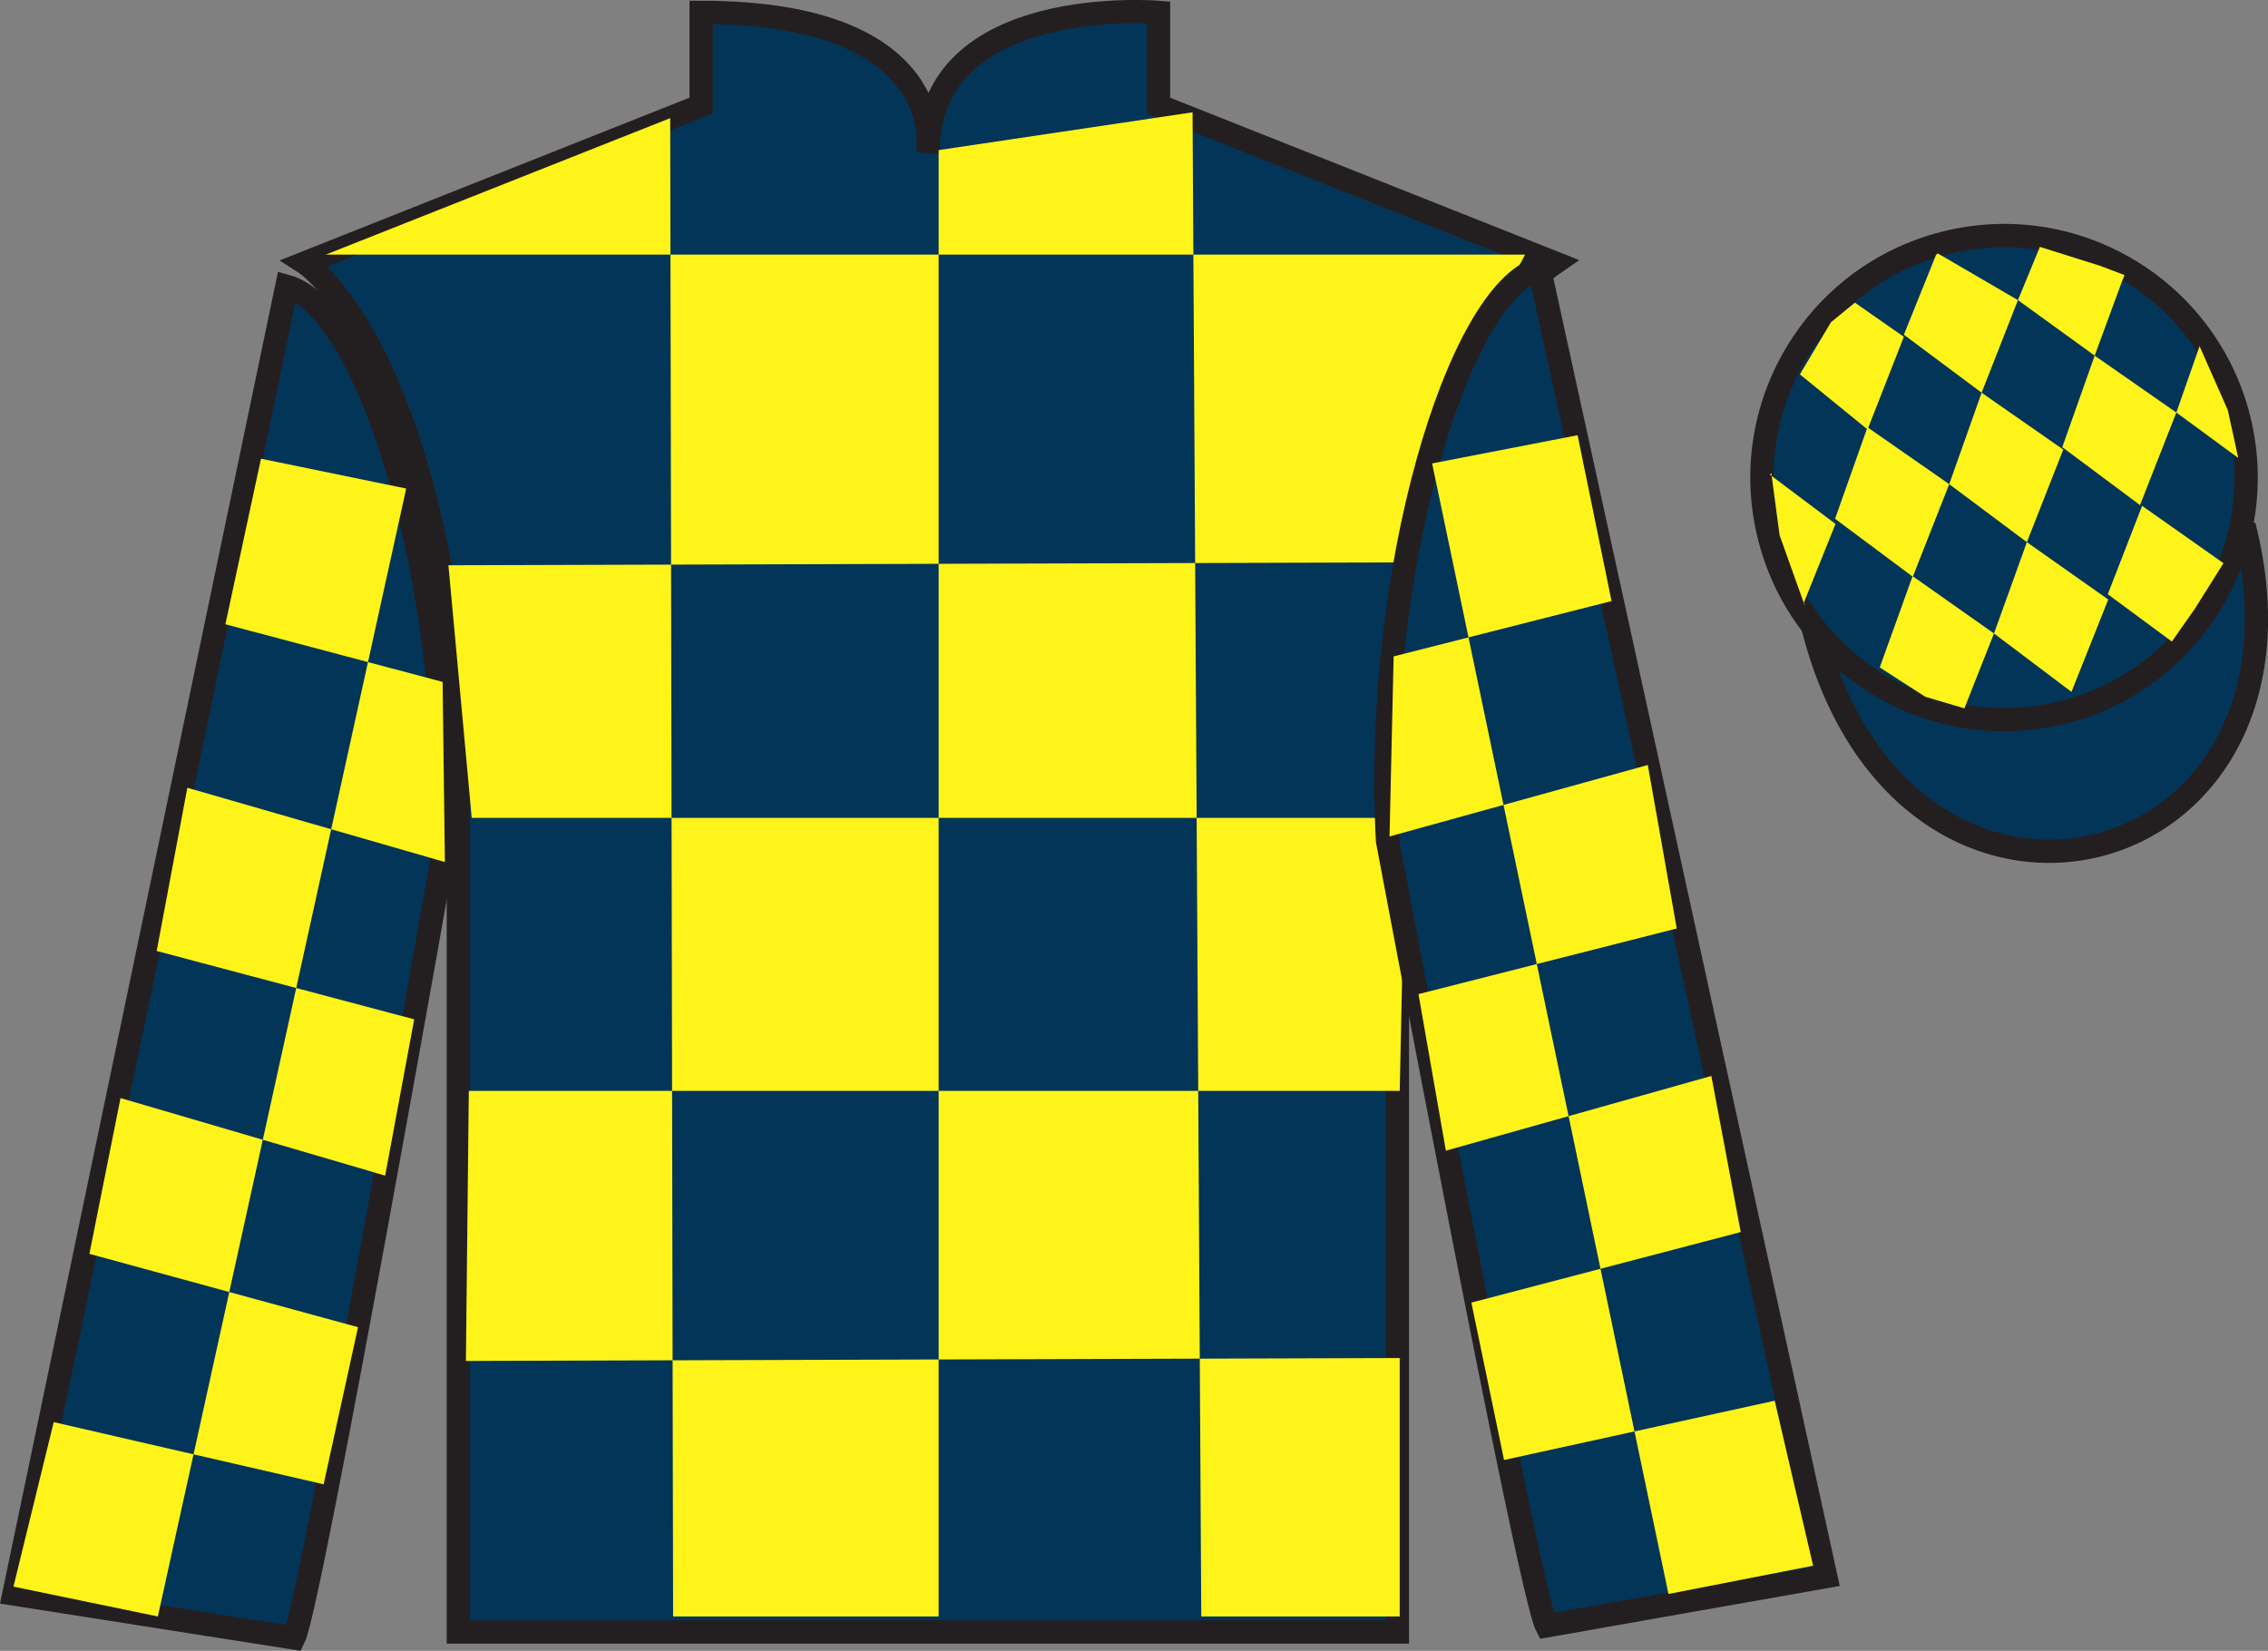 <?xml version="1.0" encoding="UTF-8"?>
<svg xmlns="http://www.w3.org/2000/svg" xmlns:xlink="http://www.w3.org/1999/xlink" width="97.32pt" height="70.84pt" viewBox="0 0 97.32 70.84" version="1.1">
<rect x="0" y="0" width="97.32" height="70.84" fill="#808080" stroke="none"/>
<g id="surface0">
<path style="fill-rule:nonzero;fill:rgb(1.442%,20.818%,34.409%);fill-opacity:1;stroke-width:10;stroke-linecap:butt;stroke-linejoin:miter;stroke:rgb(13.73%,12.16%,12.549%);stroke-opacity:1;stroke-miterlimit:4;" d="M 778.008 438.986 C 817.734 283.361 1001.68 330.939 962.891 482.97 " transform="matrix(0.1,0,0,-0.1,0,70.84)"/>
<path style=" stroke:none;fill-rule:nonzero;fill:rgb(1.442%,20.818%,34.409%);fill-opacity:1;" d="M 13.086 11.281 C 13.086 11.281 18.168 14.531 19.668 29.863 C 19.668 29.863 19.668 44.863 19.668 70.031 L 59.961 70.031 L 59.961 29.695 C 59.961 29.695 61.75 14.695 66.711 11.281 L 49.711 4.531 L 49.711 0.531 C 49.711 0.531 39.82 -0.305 39.82 6.531 C 39.82 6.531 40.836 0.531 30.086 0.531 L 30.086 4.531 L 13.086 11.281 "/>
<path style="fill:none;stroke-width:10;stroke-linecap:butt;stroke-linejoin:miter;stroke:rgb(13.73%,12.16%,12.549%);stroke-opacity:1;stroke-miterlimit:4;" d="M 130.859 595.587 C 130.859 595.587 181.68 563.087 196.68 409.767 C 196.68 409.767 196.68 259.767 196.68 8.088 L 599.609 8.088 L 599.609 411.447 C 599.609 411.447 617.5 561.447 667.109 595.587 L 497.109 663.087 L 497.109 703.087 C 497.109 703.087 398.203 711.447 398.203 643.087 C 398.203 643.087 408.359 703.087 300.859 703.087 L 300.859 663.087 L 130.859 595.587 Z M 130.859 595.587 " transform="matrix(0.1,0,0,-0.1,0,70.84)"/>
<path style=" stroke:none;fill-rule:nonzero;fill:rgb(100%,95.41%,10.001%);fill-opacity:1;" d="M 28.758 5.07 L 28.883 69.367 L 40.277 69.367 L 40.277 6.441 L 51.172 4.82 L 51.547 69.367 L 60.062 69.367 L 60.062 58.277 L 19.992 58.402 L 20.117 46.812 L 60.062 46.812 L 60.312 35.098 L 20.242 35.098 L 19.242 24.258 L 60.812 24.133 C 61.062 18.836 65.445 10.926 65.445 10.926 L 13.98 10.926 L 28.758 5.07 "/>
<path style=" stroke:none;fill-rule:nonzero;fill:rgb(1.442%,20.818%,34.409%);fill-opacity:1;" d="M 12.613 70.289 C 13.352 68.781 19.039 36.477 19.039 36.477 C 19.43 24.969 15.816 13.254 12.309 12.289 L 0.598 68.402 L 12.613 70.289 "/>
<path style="fill:none;stroke-width:10;stroke-linecap:butt;stroke-linejoin:miter;stroke:rgb(13.73%,12.16%,12.549%);stroke-opacity:1;stroke-miterlimit:4;" d="M 126.133 5.509 C 133.516 20.587 190.391 343.634 190.391 343.634 C 194.297 458.712 158.164 575.861 123.086 585.509 L 5.977 24.377 L 126.133 5.509 Z M 126.133 5.509 " transform="matrix(0.1,0,0,-0.1,0,70.84)"/>
<path style=" stroke:none;fill-rule:nonzero;fill:rgb(1.442%,20.818%,34.409%);fill-opacity:1;" d="M 78.344 67.656 L 66.051 11.52 C 62.562 12.555 58.926 24.59 59.539 36.086 C 59.539 36.086 65.598 68.277 66.363 69.77 L 78.344 67.656 "/>
<path style="fill:none;stroke-width:10;stroke-linecap:butt;stroke-linejoin:miter;stroke:rgb(13.73%,12.16%,12.549%);stroke-opacity:1;stroke-miterlimit:4;" d="M 783.438 31.837 L 660.508 593.205 C 625.625 582.853 589.258 462.502 595.391 347.541 C 595.391 347.541 655.977 25.627 663.633 10.705 L 783.438 31.837 Z M 783.438 31.837 " transform="matrix(0.1,0,0,-0.1,0,70.84)"/>
<path style=" stroke:none;fill-rule:nonzero;fill:rgb(1.442%,20.818%,34.409%);fill-opacity:1;" d="M 88.562 30.559 C 94.117 29.141 97.473 23.484 96.059 17.926 C 94.641 12.371 88.984 9.012 83.426 10.434 C 77.867 11.852 74.512 17.504 75.93 23.062 C 77.348 28.621 83.004 31.977 88.562 30.559 "/>
<path style="fill:none;stroke-width:10;stroke-linecap:butt;stroke-linejoin:miter;stroke:rgb(13.73%,12.16%,12.549%);stroke-opacity:1;stroke-miterlimit:4;" d="M 885.625 402.814 C 941.172 416.994 974.727 473.556 960.586 529.142 C 946.406 584.689 889.844 618.283 834.258 604.064 C 778.672 589.884 745.117 533.361 759.297 477.775 C 773.477 422.189 830.039 388.634 885.625 402.814 Z M 885.625 402.814 " transform="matrix(0.1,0,0,-0.1,0,70.84)"/>
<path style=" stroke:none;fill-rule:nonzero;fill:rgb(100%,95.41%,10.001%);fill-opacity:1;" d="M 11.199 19.684 L 17.43 20.965 L 6.773 69.367 L 0.578 68.086 L 2.305 61.027 L 13.887 63.695 L 15.363 56.953 L 3.836 53.805 L 5.172 47.121 L 16.527 50.449 L 17.773 43.742 L 6.723 40.809 L 8.039 33.805 L 19.09 36.992 L 18.992 29.262 L 9.672 26.789 L 11.199 19.684 "/>
<path style=" stroke:none;fill-rule:nonzero;fill:rgb(100%,95.41%,10.001%);fill-opacity:1;" d="M 67.695 18.676 L 61.453 19.887 L 71.594 68.402 L 77.801 67.188 L 76.152 60.109 L 64.539 62.652 L 63.137 55.898 L 74.695 52.871 L 73.434 46.172 L 62.043 49.379 L 60.867 42.66 L 71.949 39.844 L 70.707 32.828 L 59.625 35.895 L 59.801 28.168 L 69.152 25.793 L 67.695 18.676 "/>
<path style=" stroke:none;fill-rule:nonzero;fill:rgb(100%,95.41%,10.001%);fill-opacity:1;" d="M 79.594 12.988 L 78.566 13.828 L 77.234 16.066 L 80.137 18.43 L 81.695 14.453 L 79.594 12.988 "/>
<path style=" stroke:none;fill-rule:nonzero;fill:rgb(100%,95.41%,10.001%);fill-opacity:1;" d="M 83.285 10.953 L 83.148 10.875 L 83.074 10.941 L 81.695 14.363 L 85.031 16.852 L 86.59 12.879 L 83.285 10.953 "/>
<path style=" stroke:none;fill-rule:nonzero;fill:rgb(100%,95.41%,10.001%);fill-opacity:1;" d="M 90.125 11.41 L 87.531 10.594 L 86.59 12.879 L 89.883 15.262 L 91.039 12.117 L 91.164 11.805 L 90.125 11.41 "/>
<path style=" stroke:none;fill-rule:nonzero;fill:rgb(100%,95.41%,10.001%);fill-opacity:1;" d="M 80.133 18.336 L 78.742 22.262 L 82.078 24.75 L 83.641 20.777 L 80.133 18.336 "/>
<path style=" stroke:none;fill-rule:nonzero;fill:rgb(100%,95.41%,10.001%);fill-opacity:1;" d="M 85.031 16.852 L 83.641 20.777 L 86.973 23.266 L 88.535 19.293 L 85.031 16.852 "/>
<path style=" stroke:none;fill-rule:nonzero;fill:rgb(100%,95.41%,10.001%);fill-opacity:1;" d="M 89.883 15.262 L 88.492 19.188 L 91.828 21.676 L 93.387 17.703 L 89.883 15.262 "/>
<path style=" stroke:none;fill-rule:nonzero;fill:rgb(100%,95.41%,10.001%);fill-opacity:1;" d="M 82.07 24.723 L 80.66 28.641 L 82.609 29.898 L 84.293 30.398 L 84.293 30.398 L 85.562 27.184 L 82.07 24.723 "/>
<path style=" stroke:none;fill-rule:nonzero;fill:rgb(100%,95.41%,10.001%);fill-opacity:1;" d="M 86.973 23.266 L 85.562 27.184 L 88.887 29.691 L 90.465 25.727 L 86.973 23.266 "/>
<path style=" stroke:none;fill-rule:nonzero;fill:rgb(100%,95.41%,10.001%);fill-opacity:1;" d="M 91.918 21.707 L 90.445 25.5 L 93.195 27.531 L 93.195 27.531 L 94.18 26.125 L 95.41 24.168 L 91.918 21.707 "/>
<path style=" stroke:none;fill-rule:nonzero;fill:rgb(100%,95.41%,10.001%);fill-opacity:1;" d="M 75.945 20.367 L 76.008 20.305 L 76.363 22.969 L 77.453 26.02 L 77.391 25.895 L 78.762 22.484 L 75.945 20.367 "/>
<path style=" stroke:none;fill-rule:nonzero;fill:rgb(100%,95.41%,10.001%);fill-opacity:1;" d="M 94.383 14.855 L 94.383 14.855 L 93.387 17.703 L 96.043 19.652 L 96.043 19.652 L 95.594 17.594 L 94.383 14.855 "/>
</g>
</svg>
